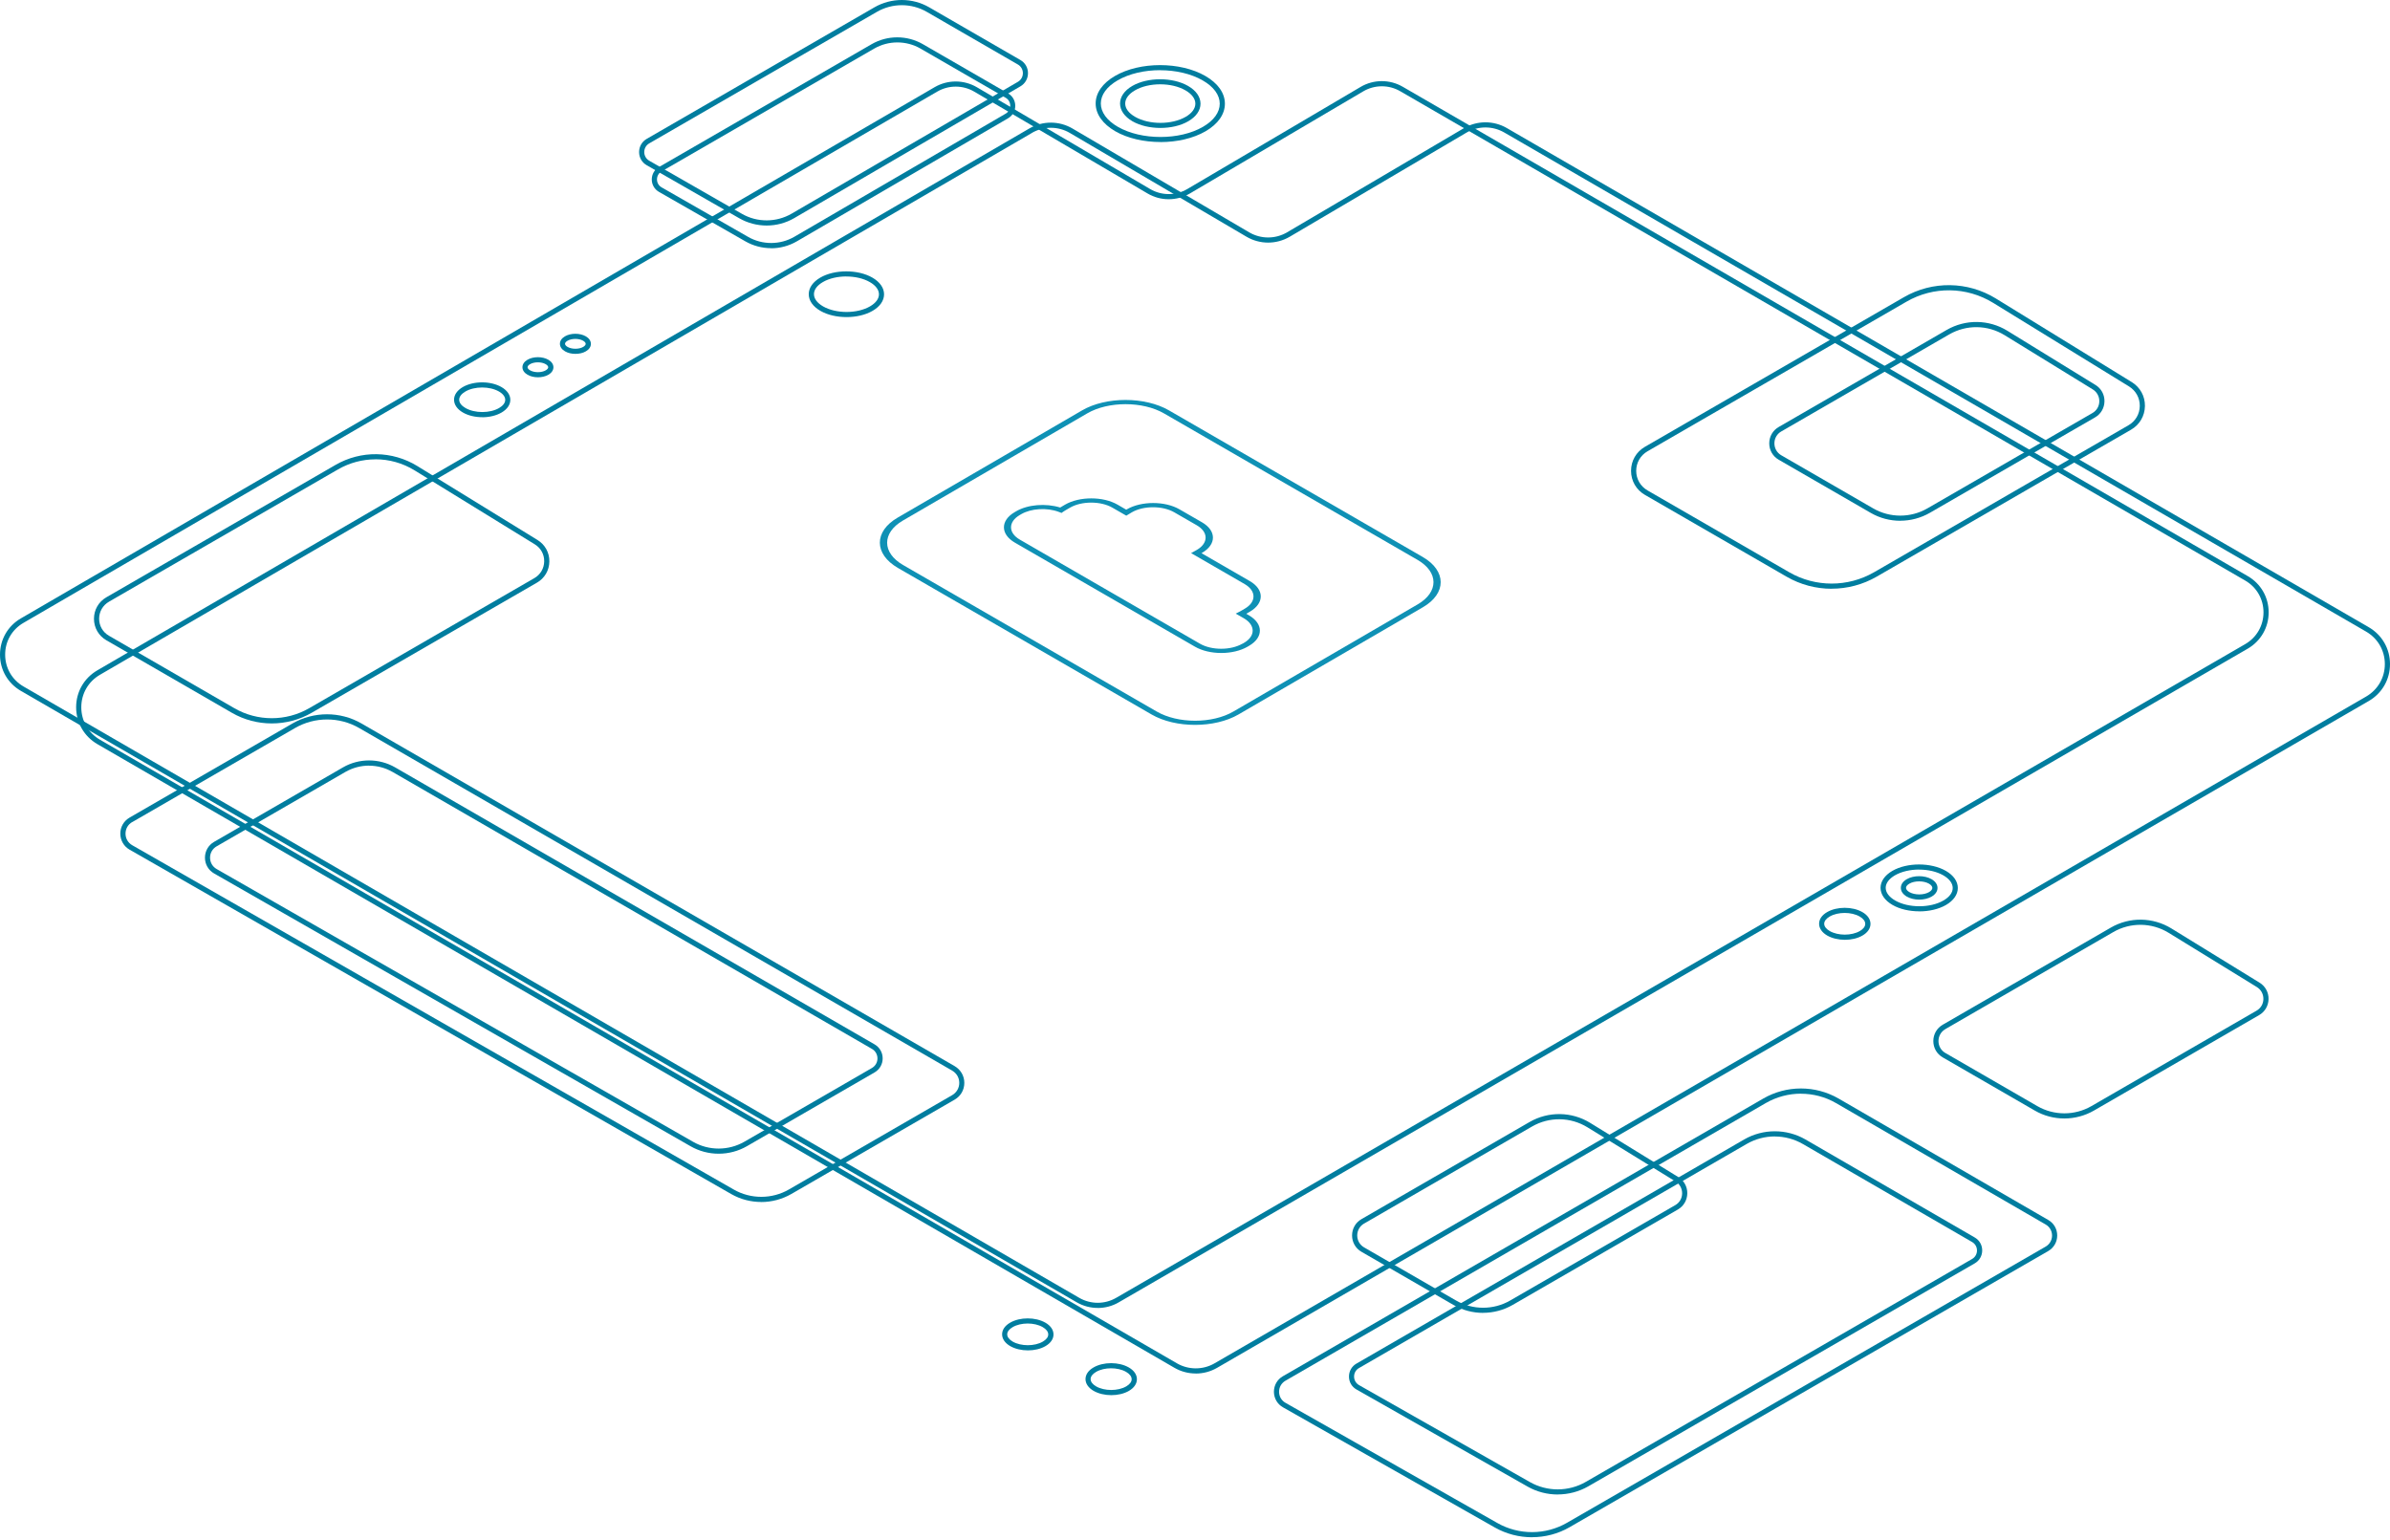 <?xml version="1.0" encoding="UTF-8"?> <svg xmlns="http://www.w3.org/2000/svg" width="624" height="402" viewBox="0 0 624 402" fill="none"><path d="M312.188 358.628C310.264 358.628 308.326 358.13 306.616 357.133L25.437 194.307C21.965 192.287 19.878 188.691 19.878 184.664C19.878 180.651 21.951 177.042 25.423 175.021L268.77 33.528C272.243 31.508 276.55 31.521 280.008 33.555L326.132 60.653C329.2 62.457 332.995 62.457 336.051 60.653L382.187 33.474C385.646 31.441 389.939 31.427 393.412 33.434L618.441 163.762C621.927 165.782 624 169.378 624 173.405C624 177.432 621.927 181.028 618.441 183.048L317.774 357.147C316.051 358.143 314.126 358.642 312.202 358.642L312.188 358.628ZM269.443 34.7L26.096 176.193C23.041 177.971 21.224 181.136 21.224 184.678C21.224 188.206 23.055 191.385 26.11 193.149L307.289 355.975C310.318 357.726 314.073 357.726 317.101 355.975L617.768 181.876C620.824 180.099 622.654 176.934 622.654 173.405C622.654 169.863 620.824 166.698 617.768 164.92L392.739 34.592C389.684 32.828 385.902 32.841 382.874 34.633L336.737 61.811C333.251 63.858 328.931 63.858 325.445 61.811L279.322 34.713C276.28 32.922 272.499 32.922 269.443 34.687V34.7Z" fill="#007D9F"></path><path d="M286.603 341.511C284.706 341.511 282.822 341.026 281.126 340.043L5.451 180.395C2.046 178.429 0 174.887 0 170.941C0 166.994 2.032 163.452 5.437 161.473L244.033 22.754C247.439 20.774 251.665 20.788 255.056 22.781L300.277 49.353C303.279 51.117 307.007 51.117 309.995 49.353L355.229 22.7C358.621 20.693 362.847 20.68 366.252 22.66L586.867 150.429C590.286 152.409 592.318 155.951 592.318 159.897C592.318 163.843 590.272 167.385 586.867 169.365L292.081 340.056C290.399 341.039 288.501 341.524 286.603 341.524V341.511ZM244.706 23.912L6.11 162.644C3.122 164.382 1.332 167.479 1.346 170.941C1.346 174.402 3.136 177.499 6.124 179.237L281.799 338.884C284.76 340.595 288.434 340.595 291.395 338.884L586.181 168.193C589.182 166.456 590.972 163.358 590.972 159.883C590.972 156.422 589.182 153.311 586.194 151.587L365.579 23.818C362.591 22.081 358.89 22.107 355.916 23.858L310.681 50.511C307.263 52.518 303.023 52.531 299.605 50.511L254.383 23.939C251.409 22.188 247.694 22.175 244.72 23.912H244.706Z" fill="#007D9F"></path><path d="M198.758 313.848C196.04 313.848 193.334 313.161 190.912 311.774L33.849 221.862C32.328 221 31.426 219.425 31.413 217.674C31.413 215.923 32.314 214.361 33.822 213.485L76.338 188.92C81.91 185.701 88.841 185.701 94.413 188.92L249.242 278.373C250.817 279.289 251.772 280.919 251.772 282.751C251.772 284.582 250.83 286.212 249.242 287.128L206.632 311.747C204.196 313.147 201.464 313.861 198.731 313.861L198.758 313.848ZM34.508 214.644C33.418 215.277 32.772 216.408 32.772 217.674C32.772 218.94 33.431 220.058 34.522 220.691L191.585 310.602C196.026 313.147 201.558 313.134 205.986 310.575L248.596 285.956C249.753 285.282 250.453 284.084 250.453 282.751C250.453 281.417 249.767 280.219 248.596 279.545L93.767 190.092C88.612 187.115 82.192 187.115 77.038 190.092L34.522 214.657L34.508 214.644Z" fill="#007D9F"></path><path d="M187.641 301.242C185.098 301.242 182.567 300.595 180.293 299.289L55.907 228.071C54.413 227.223 53.512 225.674 53.512 223.95C53.512 222.226 54.4 220.677 55.894 219.815L89.527 200.381C93.74 197.944 98.975 197.944 103.188 200.381L228.34 272.69C229.659 273.458 230.453 274.818 230.453 276.353C230.453 277.889 229.659 279.249 228.34 280.017L195.044 299.262C192.769 300.582 190.212 301.242 187.641 301.242ZM96.351 199.91C94.224 199.91 92.098 200.462 90.187 201.553L56.553 220.987C55.477 221.607 54.844 222.711 54.844 223.95C54.844 225.189 55.49 226.293 56.567 226.913L180.952 298.131C185.084 300.501 190.225 300.488 194.357 298.104L227.654 278.858C228.556 278.333 229.094 277.404 229.094 276.367C229.094 275.33 228.556 274.387 227.654 273.875L102.501 201.566C100.604 200.476 98.477 199.923 96.337 199.923L96.351 199.91Z" fill="#007D9F"></path><path d="M200.158 58.888C197.695 58.888 195.232 58.255 193.039 57.003L168.853 43.144C167.602 42.43 166.861 41.151 166.861 39.71C166.861 38.269 167.602 36.989 168.84 36.262L228.287 1.919C232.701 -0.64 238.206 -0.64 242.62 1.919L266.415 15.67C267.654 16.384 268.394 17.663 268.394 19.104C268.394 20.532 267.654 21.825 266.429 22.538L207.372 56.949C205.151 58.242 202.662 58.888 200.158 58.888ZM235.46 1.354C233.213 1.354 230.965 1.933 228.96 3.091L169.513 37.434C168.692 37.905 168.207 38.754 168.207 39.71C168.207 40.653 168.705 41.501 169.526 41.972L193.711 55.831C197.722 58.134 202.702 58.107 206.699 55.777L265.756 21.367C266.577 20.895 267.061 20.047 267.061 19.104C267.061 18.161 266.577 17.313 265.756 16.841L241.961 3.091C239.956 1.933 237.708 1.354 235.474 1.354H235.46Z" fill="#007D9F"></path><path d="M201.315 64.8C199.014 64.8 196.699 64.208 194.64 63.036L172.056 50.107C170.885 49.434 170.172 48.222 170.172 46.861C170.172 45.501 170.872 44.289 172.043 43.616L227.546 11.549C231.692 9.151 236.833 9.151 240.978 11.549L263.199 24.384C264.369 25.057 265.069 26.269 265.069 27.629C265.069 28.976 264.369 30.188 263.212 30.875L208.058 63.009C205.972 64.221 203.644 64.828 201.302 64.828L201.315 64.8ZM234.276 11.077C232.19 11.077 230.104 11.616 228.233 12.694L172.729 44.76C171.975 45.191 171.531 45.972 171.531 46.848C171.531 47.723 171.989 48.491 172.742 48.922L195.326 61.851C199.054 63.992 203.698 63.979 207.412 61.811L262.566 29.676C263.32 29.245 263.764 28.464 263.764 27.602C263.764 26.74 263.32 25.959 262.566 25.528L240.346 12.694C238.488 11.616 236.389 11.077 234.303 11.077H234.276Z" fill="#007D9F"></path><path d="M538.981 292.043C536.303 292.043 533.625 291.357 531.242 289.969L507.232 276.097C505.684 275.209 504.769 273.606 504.769 271.828C504.769 270.05 505.684 268.448 507.232 267.559L551.094 242.212C556.02 239.357 562.09 239.451 566.935 242.428L589.949 256.583C591.443 257.498 592.318 259.101 592.291 260.852C592.264 262.603 591.349 264.178 589.828 265.054L546.72 289.969C544.338 291.343 541.659 292.043 538.981 292.043ZM507.905 268.717C506.788 269.364 506.115 270.522 506.115 271.828C506.115 273.135 506.788 274.293 507.905 274.939L531.915 288.811C536.276 291.33 541.686 291.33 546.047 288.811L589.155 263.896C590.259 263.263 590.932 262.118 590.945 260.838C590.959 259.559 590.326 258.401 589.236 257.727L566.222 243.573C561.794 240.852 556.262 240.771 551.753 243.371L507.891 268.717H507.905Z" fill="#007D9F"></path><path d="M387.221 342.804C384.543 342.804 381.864 342.117 379.482 340.73L355.472 326.858C353.924 325.969 353.009 324.366 353.009 322.588C353.009 320.797 353.924 319.208 355.472 318.319L399.334 292.973C404.26 290.131 410.329 290.212 415.175 293.188L438.189 307.343C439.683 308.259 440.558 309.861 440.531 311.612C440.504 313.363 439.589 314.939 438.068 315.814L394.96 340.716C392.577 342.09 389.899 342.79 387.221 342.79V342.804ZM356.145 319.477C355.028 320.124 354.355 321.282 354.355 322.588C354.355 323.881 355.028 325.053 356.145 325.7L380.155 339.571C384.516 342.09 389.926 342.09 394.287 339.571L437.395 314.669C438.499 314.036 439.172 312.892 439.185 311.612C439.198 310.333 438.566 309.174 437.476 308.501L414.461 294.346C410.033 291.626 404.502 291.545 399.993 294.144L356.131 319.491L356.145 319.477Z" fill="#007D9F"></path><path d="M496.142 135.978C493.464 135.978 490.786 135.291 488.403 133.904L464.393 120.032C462.845 119.143 461.93 117.541 461.93 115.763C461.93 113.985 462.845 112.382 464.393 111.493L508.255 86.147C513.181 83.305 519.251 83.386 524.096 86.362L547.11 100.517C548.604 101.433 549.479 103.036 549.452 104.786C549.425 106.537 548.51 108.113 546.989 108.988L503.881 133.89C501.499 135.264 498.821 135.965 496.142 135.965V135.978ZM465.066 112.652C463.949 113.298 463.276 114.456 463.276 115.763C463.276 117.069 463.949 118.227 465.066 118.874L489.076 132.746C493.437 135.264 498.847 135.264 503.208 132.746L546.316 107.844C547.42 107.211 548.093 106.066 548.106 104.786C548.12 103.507 547.487 102.349 546.397 101.675L523.383 87.521C518.955 84.8 513.423 84.719 508.915 87.319L465.053 112.665L465.066 112.652Z" fill="#007D9F"></path><path d="M478.215 153.729C474.151 153.729 470.099 152.678 466.479 150.591L429.468 129.217C427.207 127.911 425.847 125.567 425.847 122.941C425.847 120.315 427.193 117.985 429.468 116.665L497.071 77.608C504.54 73.285 513.76 73.42 521.108 77.945L556.572 99.763C558.765 101.11 560.058 103.453 560.017 106.026C559.977 108.598 558.631 110.901 556.397 112.194L489.964 150.577C486.344 152.665 482.28 153.715 478.228 153.715L478.215 153.729ZM430.141 117.837C428.297 118.901 427.193 120.813 427.193 122.941C427.193 125.069 428.297 126.982 430.141 128.045L467.152 149.419C473.976 153.365 482.455 153.365 489.292 149.419L555.724 111.036C557.541 109.985 558.644 108.113 558.671 106.012C558.698 103.911 557.648 102.012 555.872 100.908L520.408 79.09C513.477 74.821 504.796 74.699 497.744 78.78L430.141 117.837Z" fill="#007D9F"></path><path d="M70.954 188.893C67.347 188.893 63.74 187.964 60.524 186.105L27.779 167.183C25.746 166.011 24.535 163.91 24.535 161.567C24.535 159.223 25.746 157.123 27.779 155.951L87.603 121.392C94.238 117.554 102.421 117.675 108.962 121.689L140.347 141.002C142.312 142.214 143.47 144.315 143.429 146.618C143.403 148.921 142.191 150.995 140.186 152.139L81.385 186.105C78.168 187.964 74.561 188.893 70.954 188.893ZM98.033 119.938C94.668 119.938 91.304 120.813 88.276 122.551L28.452 157.109C26.85 158.038 25.881 159.695 25.881 161.553C25.881 163.412 26.837 165.069 28.452 165.998L61.197 184.92C67.213 188.395 74.696 188.395 80.712 184.92L139.513 150.954C141.101 150.038 142.057 148.409 142.084 146.577C142.111 144.746 141.195 143.089 139.634 142.133L108.248 122.82C105.113 120.894 101.573 119.924 98.033 119.924V119.938Z" fill="#007D9F"></path><path d="M406.709 390.224C403.977 390.224 401.258 389.537 398.822 388.15L354.18 362.817C352.941 362.117 352.201 360.851 352.201 359.436C352.201 358.022 352.928 356.743 354.153 356.043L455.376 297.525C460.315 294.67 466.452 294.67 471.392 297.525L515.577 323.114C516.801 323.814 517.528 325.08 517.528 326.494C517.528 327.908 516.801 329.174 515.577 329.875L414.703 388.083C412.241 389.497 409.481 390.21 406.709 390.21V390.224ZM463.37 296.73C460.84 296.73 458.296 297.39 456.035 298.697L354.812 357.214C354.005 357.672 353.534 358.507 353.534 359.436C353.534 360.366 354.018 361.187 354.826 361.659L399.468 386.992C403.963 389.537 409.535 389.524 414.017 386.938L514.89 328.73C515.684 328.272 516.169 327.437 516.169 326.521C516.169 325.592 515.698 324.77 514.89 324.299L470.705 298.71C468.444 297.404 465.9 296.744 463.37 296.744V296.73Z" fill="#007D9F"></path><path d="M399.993 401.389C396.642 401.389 393.291 400.54 390.29 398.843L334.974 367.463C333.494 366.628 332.619 365.106 332.605 363.41C332.605 361.713 333.467 360.191 334.947 359.342L460.356 286.845C466.425 283.33 473.962 283.33 480.046 286.845L534.782 318.548C536.249 319.397 537.111 320.905 537.111 322.602C537.111 324.285 536.236 325.807 534.769 326.656L409.805 398.763C406.776 400.513 403.385 401.375 399.98 401.375L399.993 401.389ZM470.194 285.565C467.031 285.565 463.855 286.387 461.029 288.017L335.62 360.514C334.57 361.12 333.951 362.197 333.951 363.41C333.951 364.622 334.584 365.699 335.634 366.292L390.949 397.672C396.575 400.864 403.533 400.837 409.132 397.604L534.096 325.497C535.132 324.891 535.765 323.814 535.765 322.615C535.765 321.417 535.146 320.339 534.109 319.733L479.373 288.03C476.546 286.387 473.37 285.579 470.194 285.579V285.565Z" fill="#007D9F"></path><path d="M302.969 33.407C300.331 33.407 297.694 32.828 295.675 31.67C293.589 30.457 292.445 28.814 292.431 27.037C292.431 25.272 293.562 23.643 295.621 22.444C299.632 20.114 306.159 20.114 310.197 22.444C312.283 23.643 313.427 25.286 313.44 27.064C313.44 28.828 312.31 30.457 310.251 31.656C308.245 32.828 305.607 33.407 302.969 33.407ZM302.916 22.013C300.52 22.013 298.124 22.538 296.307 23.602C294.679 24.545 293.777 25.771 293.777 27.037C293.777 28.316 294.692 29.542 296.348 30.498C300.008 32.612 305.944 32.612 309.578 30.498C311.206 29.555 312.094 28.33 312.094 27.064C312.094 25.784 311.179 24.559 309.524 23.602C307.693 22.538 305.298 22.013 302.902 22.013H302.916Z" fill="#007D9F"></path><path d="M481.674 245.391C480.019 245.391 478.363 245.014 477.058 244.273C475.698 243.478 474.945 242.387 474.945 241.202C474.945 240.017 475.685 238.94 477.031 238.159C479.602 236.664 483.653 236.664 486.25 238.159C487.609 238.94 488.363 240.031 488.363 241.229C488.363 242.414 487.623 243.492 486.277 244.273C484.985 245.027 483.33 245.391 481.674 245.391ZM481.634 238.374C480.207 238.374 478.794 238.684 477.704 239.317C476.789 239.855 476.277 240.515 476.277 241.202C476.277 241.889 476.789 242.563 477.717 243.101C479.898 244.354 483.424 244.354 485.577 243.101C486.492 242.576 487.004 241.903 486.99 241.216C486.99 240.529 486.479 239.855 485.55 239.317C484.46 238.684 483.033 238.374 481.607 238.374H481.634Z" fill="#007D9F"></path><path d="M501.108 237.956C498.578 237.956 496.034 237.404 494.11 236.286C492.104 235.128 491.001 233.539 490.987 231.829C490.987 230.132 492.077 228.556 494.056 227.398C497.905 225.162 504.177 225.162 508.053 227.398C510.058 228.556 511.162 230.145 511.162 231.856C511.162 233.552 510.072 235.128 508.093 236.286C506.169 237.404 503.638 237.97 501.108 237.97V237.956ZM501.054 227.048C498.766 227.048 496.478 227.559 494.742 228.556C493.195 229.458 492.333 230.617 492.333 231.815C492.333 233.027 493.208 234.199 494.783 235.115C498.282 237.135 503.962 237.135 507.434 235.115C508.982 234.212 509.843 233.054 509.83 231.856C509.83 230.643 508.955 229.472 507.393 228.569C505.644 227.559 503.356 227.061 501.068 227.061L501.054 227.048Z" fill="#007D9F"></path><path d="M501.081 234.899C499.91 234.899 498.753 234.63 497.838 234.105C496.842 233.526 496.29 232.718 496.29 231.829C496.29 230.94 496.828 230.145 497.824 229.566C499.641 228.516 502.481 228.516 504.311 229.566C505.307 230.145 505.859 230.953 505.859 231.842C505.859 232.731 505.321 233.526 504.325 234.105C503.423 234.63 502.252 234.899 501.081 234.899ZM501.054 230.132C500.112 230.132 499.184 230.334 498.497 230.738C497.945 231.061 497.636 231.452 497.636 231.829C497.636 232.206 497.959 232.61 498.511 232.933C499.91 233.741 502.266 233.741 503.652 232.933C504.204 232.61 504.513 232.219 504.513 231.842C504.513 231.465 504.19 231.061 503.638 230.738C502.939 230.334 501.997 230.132 501.068 230.132H501.054Z" fill="#007D9F"></path><path d="M290.143 364.285C288.488 364.285 286.832 363.908 285.527 363.167C284.167 362.372 283.414 361.282 283.414 360.096C283.414 358.911 284.154 357.834 285.5 357.053C288.07 355.558 292.121 355.558 294.719 357.053C296.078 357.834 296.832 358.925 296.832 360.123C296.832 361.308 296.092 362.386 294.746 363.167C293.454 363.921 291.798 364.285 290.143 364.285ZM290.103 357.268C288.676 357.268 287.263 357.578 286.173 358.211C285.257 358.75 284.746 359.409 284.746 360.096C284.746 360.783 285.257 361.457 286.186 361.995C288.366 363.248 291.893 363.248 294.046 361.995C294.961 361.457 295.473 360.797 295.459 360.11C295.459 359.423 294.948 358.75 294.019 358.211C292.929 357.578 291.502 357.268 290.076 357.268H290.103Z" fill="#007D9F"></path><path d="M268.367 352.595C266.712 352.595 265.056 352.218 263.751 351.477C262.391 350.682 261.638 349.591 261.638 348.406C261.638 347.221 262.378 346.144 263.724 345.363C266.294 343.868 270.345 343.868 272.943 345.363C274.302 346.144 275.056 347.235 275.056 348.433C275.056 349.618 274.316 350.696 272.97 351.477C271.678 352.231 270.022 352.595 268.367 352.595ZM268.327 345.578C266.9 345.578 265.487 345.888 264.397 346.521C263.482 347.059 262.97 347.719 262.97 348.406C262.97 349.093 263.482 349.767 264.41 350.305C266.591 351.558 270.117 351.558 272.27 350.305C273.185 349.767 273.697 349.107 273.683 348.42C273.683 347.733 273.172 347.059 272.243 346.521C271.153 345.888 269.726 345.578 268.3 345.578H268.327Z" fill="#007D9F"></path><path d="M302.983 37.084C298.716 37.084 294.436 36.141 291.179 34.269C287.882 32.356 286.065 29.784 286.065 27.023C286.065 24.276 287.855 21.717 291.112 19.831C297.586 16.06 308.164 16.06 314.692 19.831C317.989 21.73 319.806 24.303 319.806 27.077C319.806 29.825 318.016 32.383 314.772 34.269C311.529 36.154 307.262 37.097 302.996 37.097L302.983 37.084ZM302.888 18.323C298.864 18.323 294.84 19.212 291.785 20.99C288.959 22.633 287.411 24.774 287.411 27.023C287.411 29.286 288.985 31.454 291.852 33.111C298.003 36.653 307.989 36.653 314.086 33.111C316.912 31.468 318.46 29.326 318.46 27.077C318.46 24.814 316.885 22.646 314.019 21.003C310.95 19.225 306.912 18.337 302.888 18.337V18.323Z" fill="#007D9F"></path><path d="M221.019 82.793C218.556 82.793 216.08 82.255 214.195 81.164C212.23 80.033 211.154 78.484 211.154 76.814C211.154 75.157 212.217 73.622 214.155 72.491C217.897 70.309 224.007 70.309 227.775 72.491C229.727 73.622 230.817 75.171 230.817 76.841C230.817 78.511 229.754 80.046 227.816 81.164C225.945 82.255 223.482 82.793 221.006 82.793H221.019ZM220.965 72.181C218.745 72.181 216.524 72.666 214.842 73.649C213.334 74.524 212.513 75.642 212.513 76.8C212.513 77.972 213.348 79.103 214.882 79.992C218.273 81.945 223.792 81.945 227.156 79.992C228.664 79.117 229.485 77.999 229.485 76.841C229.485 75.669 228.637 74.538 227.116 73.662C225.42 72.679 223.186 72.194 220.965 72.194V72.181Z" fill="#007D9F"></path><path d="M125.92 108.935C124.103 108.935 122.273 108.531 120.859 107.709C119.365 106.847 118.558 105.662 118.544 104.383C118.544 103.103 119.352 101.931 120.819 101.069C123.645 99.426 128.1 99.426 130.94 101.069C132.42 101.931 133.241 103.117 133.241 104.396C133.241 105.675 132.434 106.847 130.967 107.709C129.554 108.531 127.737 108.948 125.906 108.948L125.92 108.935ZM125.879 101.177C124.291 101.177 122.703 101.527 121.505 102.228C120.469 102.834 119.89 103.588 119.89 104.369C119.89 105.164 120.469 105.931 121.532 106.537C123.968 107.938 127.898 107.938 130.307 106.537C131.344 105.931 131.909 105.177 131.909 104.396C131.909 103.615 131.33 102.834 130.28 102.228C129.069 101.527 127.481 101.177 125.879 101.177Z" fill="#007D9F"></path><path d="M140.455 98.51C139.473 98.51 138.504 98.295 137.737 97.851C136.875 97.352 136.404 96.652 136.404 95.884C136.404 95.117 136.875 94.416 137.723 93.931C139.244 93.043 141.626 93.043 143.161 93.931C144.008 94.416 144.493 95.13 144.493 95.898C144.493 96.652 144.022 97.366 143.174 97.851C142.407 98.295 141.438 98.51 140.455 98.51ZM140.428 94.605C139.688 94.605 138.935 94.766 138.383 95.09C137.979 95.332 137.737 95.615 137.737 95.884C137.737 96.154 137.979 96.45 138.396 96.692C139.513 97.339 141.384 97.339 142.488 96.692C142.891 96.45 143.134 96.167 143.134 95.898C143.134 95.628 142.891 95.332 142.474 95.09C141.922 94.766 141.169 94.605 140.428 94.605Z" fill="#007D9F"></path><path d="M150.24 92.396C149.257 92.396 148.288 92.181 147.521 91.736C146.66 91.238 146.188 90.538 146.188 89.77C146.188 89.002 146.66 88.302 147.507 87.817C149.028 86.928 151.41 86.928 152.945 87.817C153.793 88.302 154.277 89.016 154.277 89.783C154.277 90.551 153.806 91.251 152.958 91.736C152.205 92.181 151.222 92.396 150.24 92.396ZM150.213 88.49C149.472 88.49 148.719 88.652 148.167 88.975C147.75 89.218 147.521 89.501 147.521 89.77C147.521 90.039 147.763 90.335 148.18 90.578C149.297 91.224 151.168 91.224 152.272 90.578C152.676 90.335 152.918 90.053 152.918 89.783C152.918 89.514 152.676 89.218 152.258 88.975C151.707 88.652 150.953 88.49 150.213 88.49Z" fill="#007D9F"></path><path d="M371.42 145.406C377.692 149.028 377.732 154.941 371.487 158.564L323.359 186.55C317.128 190.173 306.926 190.186 300.654 186.55L234.451 148.301C228.166 144.665 228.139 138.766 234.383 135.143L282.512 107.157C288.757 103.521 298.945 103.521 305.217 107.157L371.42 145.406ZM322.027 185.782L370.155 157.796C375.66 154.591 375.633 149.379 370.101 146.187L303.898 107.938C298.353 104.733 289.362 104.733 283.858 107.938L235.729 135.924C230.225 139.13 230.252 144.342 235.797 147.534L302 185.782C307.545 188.988 316.522 188.988 322.027 185.782Z" fill="#0F91B5"></path><path d="M326.078 160.665C329.873 162.86 329.9 166.429 326.118 168.624L325.728 168.853C321.946 171.048 315.782 171.048 311.986 168.853L264.975 141.688C261.18 139.493 261.153 135.911 264.935 133.715L265.325 133.487C268.353 131.722 273.05 131.359 276.805 132.517L278.057 131.776C281.839 129.581 288.003 129.581 291.798 131.776L294.046 133.082L294.207 132.988C297.989 130.793 304.153 130.793 307.949 132.988L313.817 136.369C317.625 138.564 317.639 142.146 313.857 144.342L313.696 144.436L326.306 151.722C330.102 153.917 330.129 157.486 326.36 159.695L325.391 160.261L326.078 160.665ZM324.395 168.085L324.786 167.856C327.827 166.092 327.814 163.21 324.745 161.432L322.632 160.22L323.399 159.83C323.547 159.762 323.695 159.681 323.843 159.601L325.001 158.927C328.043 157.163 328.029 154.281 324.96 152.503L310.977 144.422L312.498 143.574C315.539 141.796 315.526 138.914 312.457 137.15L306.589 133.769C303.534 132.005 298.555 132.005 295.513 133.769L294.059 134.645L290.439 132.557C287.384 130.793 282.404 130.793 279.362 132.557L278.205 133.231C278.016 133.338 277.842 133.446 277.693 133.554L277.155 133.931L276.442 133.662C273.346 132.49 269.214 132.746 266.63 134.254L266.24 134.483C263.198 136.261 263.212 139.143 266.28 140.907L313.292 168.072C316.347 169.836 321.327 169.836 324.368 168.072" fill="#0F91B5"></path></svg> 